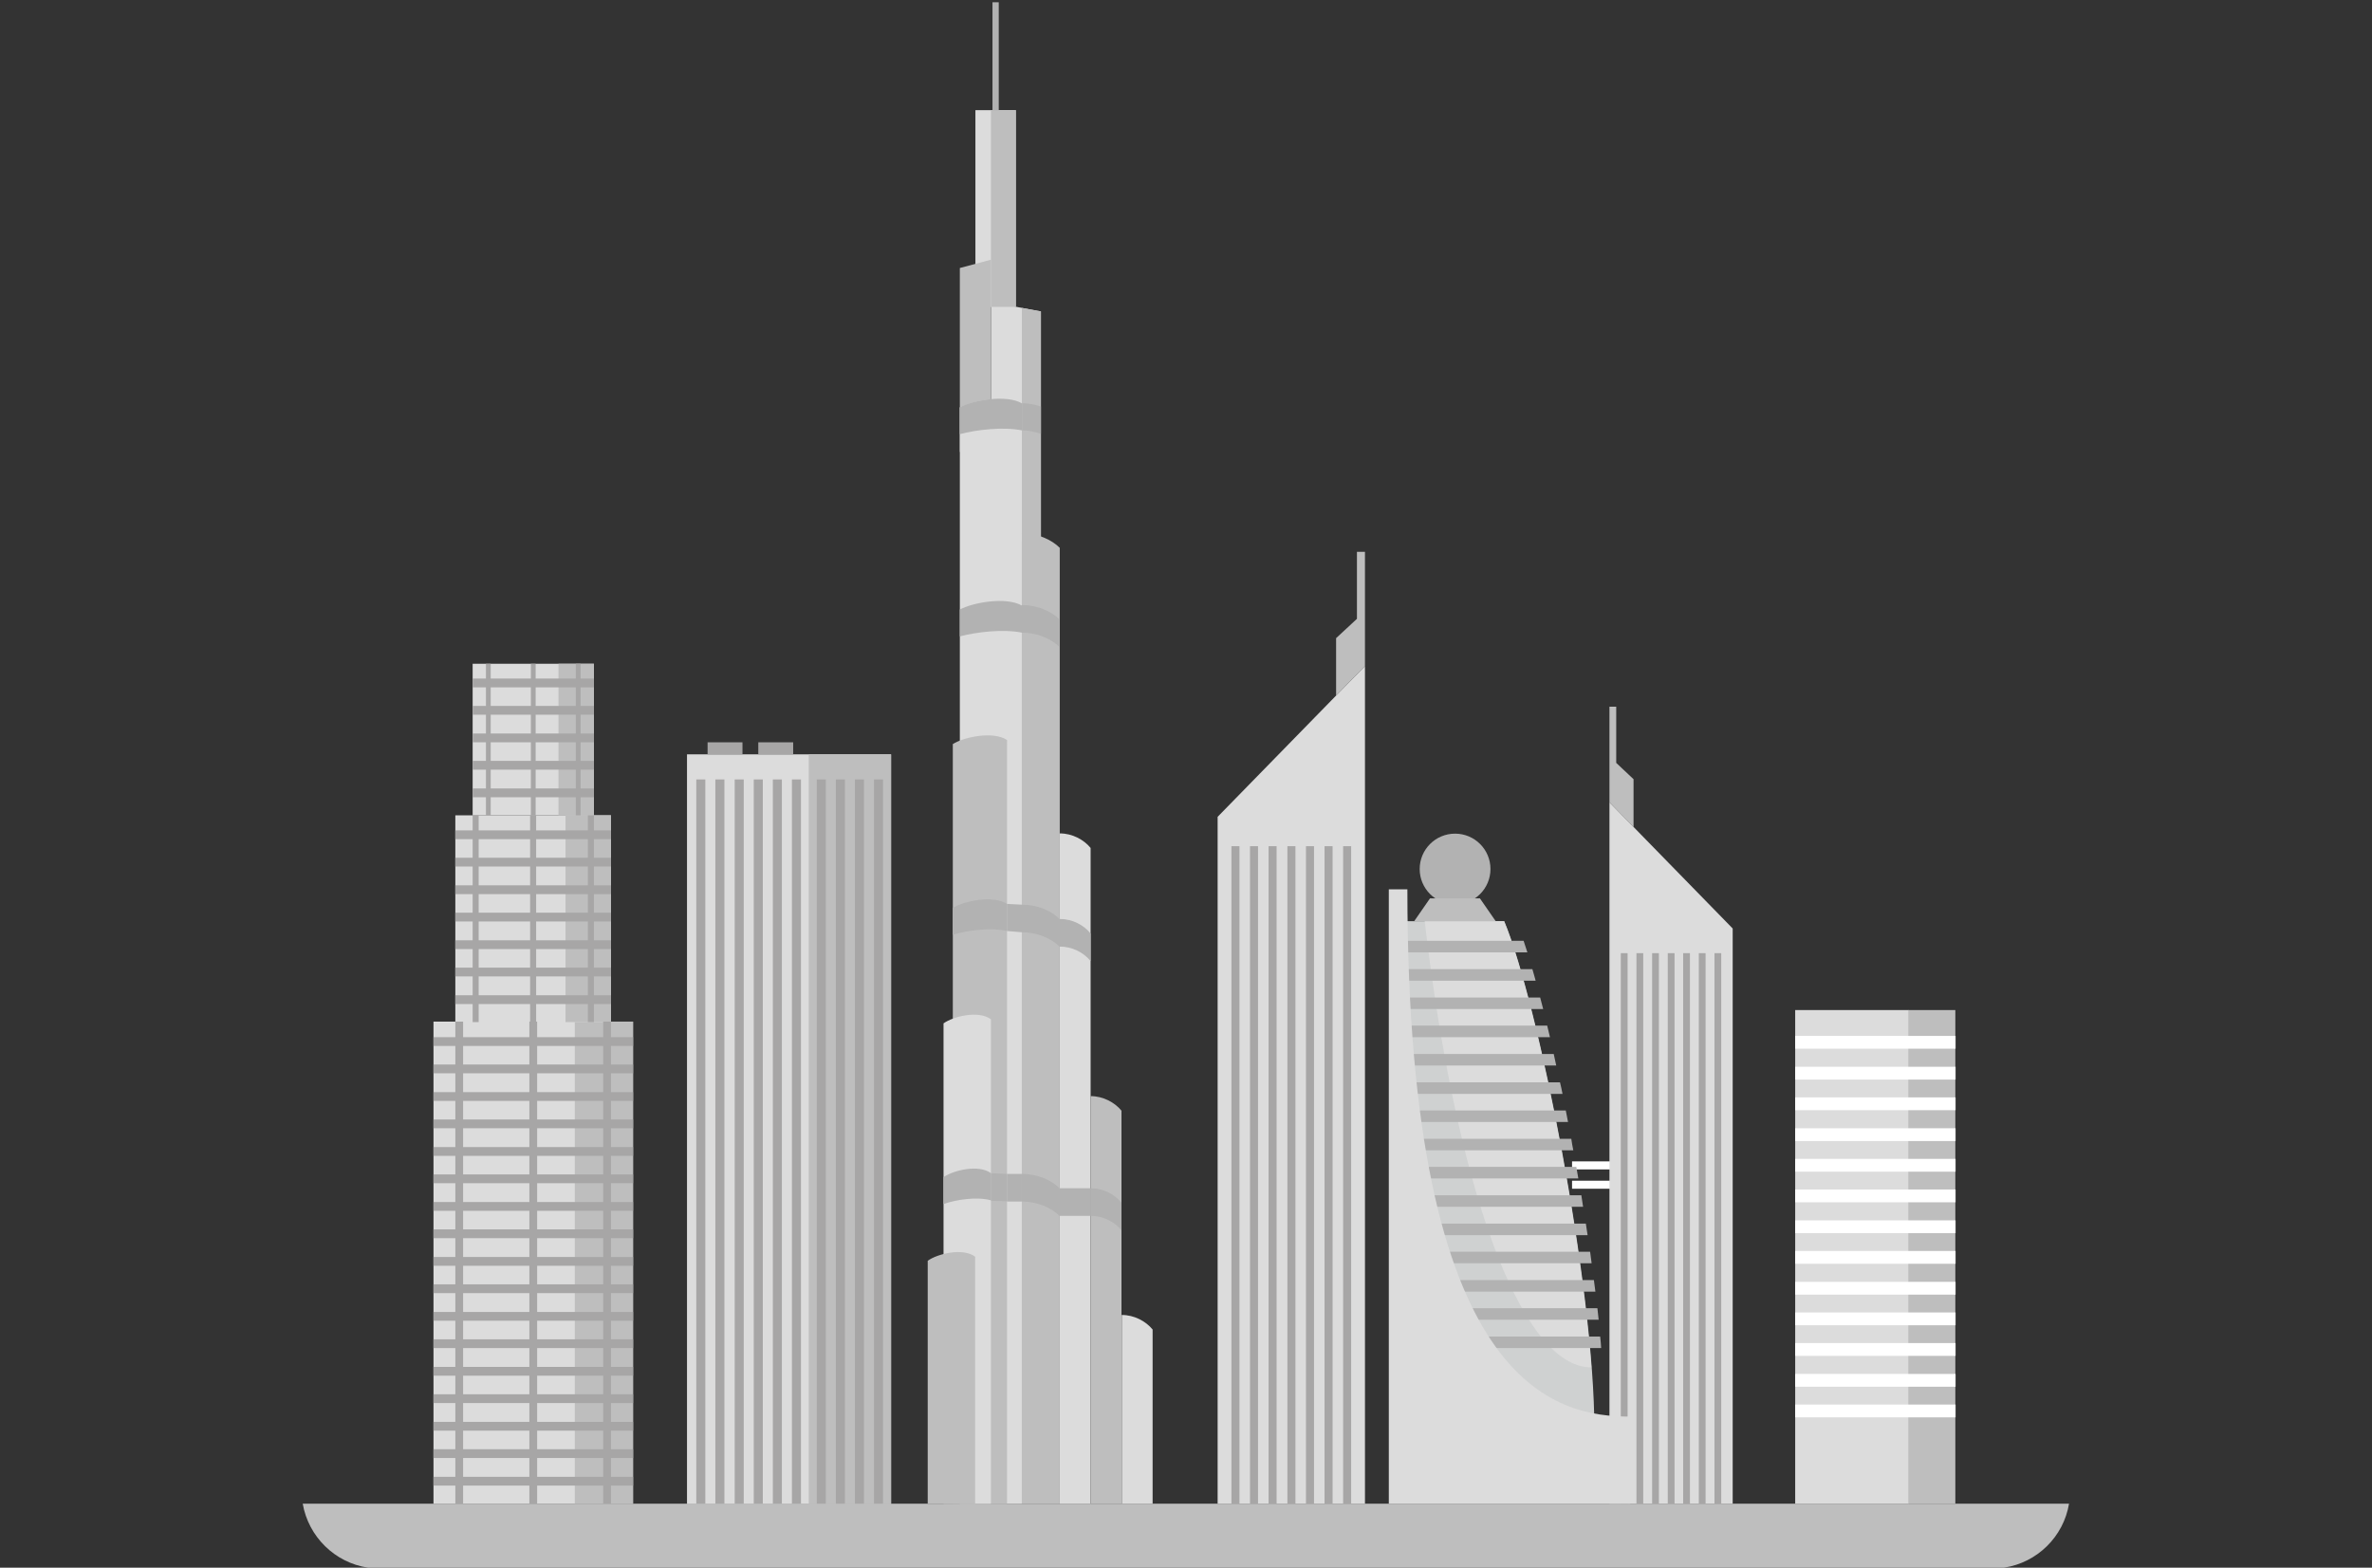 <?xml version="1.0" encoding="utf-8"?>
<!-- Generator: Adobe Illustrator 26.2.1, SVG Export Plug-In . SVG Version: 6.00 Build 0)  -->
<svg version="1.1" id="Layer_1" xmlns="http://www.w3.org/2000/svg" xmlns:xlink="http://www.w3.org/1999/xlink" x="0px" y="0px"
	 viewBox="0 0 94.5 62.47" style="enable-background:new 0 0 94.5 62.47;" xml:space="preserve">
<rect x="0" y="0" width="94.5" height="62.47" fill="#333333" stroke="none"/>
<style type="text/css">
	.st0{display:none;fill:#062542;}
	.st1{fill:#4C4E52;}
	.st2{opacity:0.62;fill:#193059;}
	.st3{opacity:0.59;fill:url(#SVGID_00000032641438496485347180000010423181559474874792_);}
	.st4{fill-rule:evenodd;clip-rule:evenodd;fill:#FFFFFF;}
	.st5{fill:#FFFFFF;}
	.st6{fill:#EB1C24;}
	.st7{fill:none;stroke:#888888;stroke-width:0.5;stroke-miterlimit:10;}
	.st8{fill:#1A222B;}
	.st9{fill:#151C23;}
	.st10{fill:#252E3A;}
	.st11{fill:none;stroke:#FFFFFF;stroke-width:0.5;stroke-miterlimit:10;}
	.st12{fill:#1399D5;}
	.st13{fill:none;stroke:#1399D5;stroke-width:0.75;stroke-miterlimit:10;}
	.st14{opacity:0.59;fill:url(#SVGID_00000167394213013381047740000006874379695725276057_);}
	.st15{opacity:0.59;fill:url(#SVGID_00000003107301080455018550000014494216176858067090_);}
	.st16{fill:#1CA2FC;}
	.st17{fill:none;stroke:#193059;stroke-width:5;stroke-linecap:round;stroke-miterlimit:10;}
	.st18{fill:#FF8F3D;}
	.st19{fill:#F27820;}
	.st20{fill:none;stroke:#FFC20C;stroke-width:1.044;stroke-miterlimit:10;}
	.st21{fill:#FFBE55;}
	.st22{fill:none;stroke:#FFBE55;stroke-width:1.044;stroke-miterlimit:10;}
	.st23{fill:none;stroke:#BEBEBE;stroke-width:0.246;stroke-miterlimit:10;}
	.st24{fill:#BEBEBE;}
	.st25{fill:#DCDCDC;}
	.st26{fill:#FFFFFF;stroke:#BEBEBE;stroke-width:1.451;stroke-miterlimit:10;}
	.st27{fill:none;stroke:#BEBEBE;stroke-width:1.451;stroke-miterlimit:10;}
	.st28{fill:none;stroke:#BEBEBE;stroke-width:1.016;stroke-miterlimit:10;}
	.st29{fill:none;stroke:#DCDCDC;stroke-width:1.451;stroke-miterlimit:10;}
	.st30{opacity:0.33;fill:none;stroke:#3B3737;stroke-width:0.51;stroke-miterlimit:10;}
	.st31{fill:none;stroke:#BEBEBE;stroke-width:1.53;stroke-linecap:round;stroke-miterlimit:10;}
	.st32{fill:none;stroke:#BEBEBE;stroke-width:0.117;stroke-miterlimit:10;}
	.st33{fill:#FFFFFF;stroke:#BEBEBE;stroke-width:0.686;stroke-miterlimit:10;}
	.st34{fill:none;stroke:#BEBEBE;stroke-width:0.686;stroke-miterlimit:10;}
	.st35{fill:none;stroke:#BEBEBE;stroke-width:0.48;stroke-miterlimit:10;}
	.st36{fill:none;stroke:#DCDCDC;stroke-width:0.686;stroke-miterlimit:10;}
	.st37{opacity:0.33;fill:none;stroke:#3B3737;stroke-width:0.241;stroke-miterlimit:10;}
	.st38{fill:none;stroke:#BEBEBE;stroke-width:0.723;stroke-linecap:round;stroke-miterlimit:10;}
	.st39{fill:url(#SVGID_00000137114892514852127560000012692051905835189920_);}
	.st40{opacity:0.4;fill:url(#SVGID_00000047771819293449592320000000885652373202965161_);}
	.st41{fill:#6D6E71;}
	.st42{fill:#E5E6E7;}
	.st43{opacity:0.2;fill:#A6A8AB;}
	.st44{fill:url(#SVGID_00000017476366183148732380000006383990335995180977_);}
	.st45{opacity:0.2;fill:#D0D2D3;}
	.st46{opacity:0.8;}
	.st47{fill:#959595;}
	.st48{fill:#6C655B;}
	.st49{opacity:0.9;fill:#959595;}
	.st50{opacity:0.8;fill:#959595;}
	.st51{fill:#D0D2D3;}
	.st52{opacity:0.7;}
	.st53{opacity:0.3;}
	.st54{fill:url(#SVGID_00000137833794881913195530000008128955254549985713_);}
	.st55{fill:url(#SVGID_00000121269488614012189090000008728391435467884479_);}
	.st56{fill:url(#SVGID_00000000184830492987409490000009187567397566280861_);}
	.st57{fill:url(#SVGID_00000093891919962807760140000001162418309058519461_);}
	.st58{fill:url(#SVGID_00000003784013945298729680000010302064835137406636_);}
	.st59{fill:url(#SVGID_00000052800995273397243380000013977111591752669369_);}
	.st60{fill:url(#SVGID_00000126297551463434610380000000608641672662746557_);}
	.st61{fill:url(#SVGID_00000137115121370679126500000006434511108614235268_);}
	.st62{fill:url(#SVGID_00000065756398271957762160000017894466210618603687_);}
	.st63{fill:url(#SVGID_00000021797664112026017450000015139183832739394949_);}
	.st64{fill:url(#SVGID_00000152254888784294628870000008112866037636299697_);}
	.st65{fill:url(#SVGID_00000083780759089266478490000000219387223584074397_);}
	.st66{fill:url(#SVGID_00000041980702120804463010000010829614361325777045_);}
	.st67{fill:url(#SVGID_00000044178894342811165520000001095569994801696433_);}
	.st68{fill:url(#SVGID_00000123442429154669967330000000991003266109610883_);}
	.st69{fill:url(#SVGID_00000105421453347651819630000013404575137630917513_);}
	.st70{fill:url(#SVGID_00000109729816192948961010000000099508756485194152_);}
	.st71{fill:url(#SVGID_00000134229608269928147530000009921907160341324422_);}
	.st72{fill:url(#SVGID_00000026854653822648654550000008065805636941630604_);}
	.st73{fill:url(#SVGID_00000147942549068625556000000011555680243550864513_);}
	.st74{fill:url(#SVGID_00000155841111899008079180000015542835690038926211_);}
	.st75{fill:url(#SVGID_00000168795624740324466330000011378675789132460710_);}
	.st76{fill:url(#SVGID_00000160879833512506692020000004569955823965239479_);}
	.st77{fill:url(#SVGID_00000031927776901838492730000009284915407314260371_);}
	.st78{fill:url(#SVGID_00000146465560429940272010000000821176515159760820_);}
	.st79{fill:url(#SVGID_00000139288108408559863590000014341157403850644644_);}
	.st80{fill:url(#SVGID_00000047041190825484477850000014065429431513768326_);}
	.st81{fill:url(#SVGID_00000000199557917169315550000011907778710171204267_);}
	.st82{fill:url(#SVGID_00000133493316969900979240000002811910248816031418_);}
	.st83{fill:url(#SVGID_00000127726599449021212730000006739281950889131913_);}
	.st84{fill:url(#SVGID_00000105387464293995192000000013159768564255390357_);}
	.st85{fill:url(#SVGID_00000095321041915597270420000003772921743063295652_);}
	.st86{fill:url(#SVGID_00000002344424348736750600000005796329063490375310_);}
	.st87{fill:url(#SVGID_00000148631379043843914480000002871885685212866724_);}
	.st88{fill:url(#SVGID_00000152950200410400882950000006918453616674077313_);}
	.st89{fill:url(#SVGID_00000165212972207202709570000017665296682637553845_);}
	.st90{fill:url(#SVGID_00000097478189507080905390000012180491695416596612_);}
	.st91{fill:url(#SVGID_00000045615348915146385540000018380631475900683418_);}
	.st92{fill:url(#SVGID_00000019642490185421701960000010687561538931002536_);}
	.st93{fill:url(#SVGID_00000145752455148764355760000002245204338310568849_);}
	.st94{fill:url(#SVGID_00000044138925935863061750000014555930498386326664_);}
	.st95{fill:url(#SVGID_00000177483170907303271790000016347009295434919057_);}
	.st96{fill:url(#SVGID_00000107562058568846533410000001188558305082555027_);}
	.st97{fill:url(#SVGID_00000141453995052153798880000001497335207652460469_);}
	.st98{fill:url(#SVGID_00000024000748901728053030000015083606961285170087_);}
	.st99{fill:url(#SVGID_00000129900786787684837320000014227694977976220081_);}
	.st100{fill:url(#SVGID_00000089553526554876988770000018063524812793524107_);}
	.st101{fill:url(#SVGID_00000121237957321282409740000013927525163122376110_);}
	.st102{fill:url(#SVGID_00000078753993993263601240000004102892751195241148_);}
	.st103{fill:url(#SVGID_00000043445763108440362800000007783836842191901370_);}
	.st104{fill:url(#SVGID_00000101794318874006558480000009975655131424005787_);}
	.st105{fill:url(#SVGID_00000025425449718528990720000009165893993674267818_);}
	.st106{fill:url(#SVGID_00000144331935150827602930000016088807216479315851_);}
	.st107{fill:url(#SVGID_00000158025082819170995090000004144983071361464488_);}
	.st108{fill:url(#SVGID_00000145740090075452864770000008548080636562727587_);}
	.st109{fill:url(#SVGID_00000093143117096076408820000008450556986368954296_);}
	.st110{fill:url(#SVGID_00000097499056285414759380000004159906033604667829_);}
	.st111{opacity:0.4;fill:url(#SVGID_00000008121964649770150840000004342591735125440682_);}
	.st112{fill:url(#SVGID_00000178917425853988329760000000200381758244661165_);}
	.st113{fill:url(#SVGID_00000008852656118899829610000005102128626316129709_);}
	.st114{fill:url(#SVGID_00000070089356628773302430000007900984434823895938_);}
	.st115{fill:url(#SVGID_00000057113702166366666670000004403593848723585976_);}
	.st116{fill:url(#SVGID_00000052103607957721649390000011012725917561745815_);}
	.st117{fill:url(#SVGID_00000144311710447121867690000011569027080632454290_);}
	.st118{fill:url(#SVGID_00000102505662148012112780000014074047853564228993_);}
	.st119{fill:url(#SVGID_00000109012096580331865430000005590552853498444946_);}
	.st120{fill:url(#SVGID_00000101093640519773005140000008932252508460282792_);}
	.st121{fill:url(#SVGID_00000085958069101088613000000007173187316325266318_);}
	.st122{fill:url(#SVGID_00000094613149817610296340000014389423536706948253_);}
	.st123{fill:url(#SVGID_00000008840129239449725190000000454461307911606421_);}
	.st124{fill:url(#SVGID_00000143608574653121018360000011606167746395871151_);}
	.st125{fill:url(#SVGID_00000054263678770919135840000013128128570947995785_);}
	.st126{fill:url(#SVGID_00000042736872580202128380000010510346658082299556_);}
	.st127{fill:url(#SVGID_00000083069143318644490750000011234945288107507617_);}
	.st128{fill:url(#SVGID_00000139287741778903326040000013144034665110710149_);}
	.st129{fill:url(#SVGID_00000124844179195950289740000006717798036393247884_);}
	.st130{fill:url(#SVGID_00000160903426519162283310000007824358536983258285_);}
	.st131{fill:url(#SVGID_00000044170359730161508500000004563848223982046337_);}
	.st132{fill:url(#SVGID_00000044141205133468634410000008174594735956332933_);}
	.st133{fill:url(#SVGID_00000159445897742124689570000004930825950190888637_);}
	.st134{fill:url(#SVGID_00000161607334095684522850000015029611928258312338_);}
	.st135{fill:url(#SVGID_00000106840172234675211390000006718200983174204295_);}
	.st136{fill:url(#SVGID_00000049194170074305175290000002932144870826453438_);}
	.st137{fill:url(#SVGID_00000062178508135322771370000001727928684881248139_);}
	.st138{fill:url(#SVGID_00000147934923512186926930000009892804728592755848_);}
	.st139{fill:url(#SVGID_00000121244442134919045140000000456000271365423781_);}
	.st140{fill:url(#SVGID_00000168803679249432152980000013227902401211140031_);}
	.st141{fill:url(#SVGID_00000028294664915686459090000015700380553664121789_);}
	.st142{fill:url(#SVGID_00000026874296656612834500000006293554885961915807_);}
	.st143{fill:url(#SVGID_00000157288141607329365740000018268810294451552441_);}
	.st144{fill:url(#SVGID_00000132772498533825656700000014182561406612188840_);}
	.st145{fill:url(#SVGID_00000110453578324244185850000013651407908253026213_);}
	.st146{fill:url(#SVGID_00000104705570565777941790000000873091107289721742_);}
	.st147{fill:url(#SVGID_00000143577544544930080800000017213836391022295702_);}
	.st148{fill:url(#SVGID_00000029019059694157104870000000706291837639028923_);}
	.st149{fill:url(#SVGID_00000183212901763494455390000000523704064144567730_);}
	.st150{fill:url(#SVGID_00000047742094436642922250000007455858724459936930_);}
	.st151{fill:url(#SVGID_00000031206578163596760760000005524933430554763455_);}
	.st152{fill:url(#SVGID_00000118361698389740647370000007155149742874817666_);}
	.st153{fill:url(#SVGID_00000103949869359183741010000004740126714964609419_);}
	.st154{fill:url(#SVGID_00000031175959774513559030000011439518943656836535_);}
	.st155{fill:url(#SVGID_00000166650575510370169480000006837173621944585632_);}
	.st156{fill:url(#SVGID_00000007397696807413438690000011887685007962609068_);}
	.st157{fill:url(#SVGID_00000026846766447923043370000005354361409003530646_);}
	.st158{fill:url(#SVGID_00000038399227484669408920000007892657235501493932_);}
	.st159{fill:url(#SVGID_00000091735682855512452710000015488378833661743530_);}
	.st160{fill:url(#SVGID_00000035497985410223832910000000883651818383551873_);}
	.st161{fill:url(#SVGID_00000087404969707349644600000016886903512528333209_);}
	.st162{fill:url(#SVGID_00000097491581834483660800000016138920220056601788_);}
	.st163{fill:url(#SVGID_00000121265053439090471350000008179758213377490870_);}
	.st164{fill:url(#SVGID_00000025414281708246027310000012287112163776983983_);}
	.st165{fill:url(#SVGID_00000070119969400224077250000007185094121415705764_);}
	.st166{fill:url(#SVGID_00000075147908286264494010000003686273999549411248_);}
	.st167{fill:url(#SVGID_00000081642193318852360690000006062627124573579928_);}
	.st168{fill:url(#SVGID_00000071553011918451819040000005002652991521408932_);}
	.st169{opacity:0.23;fill:#FFFFFF;}
	.st170{fill:#BEC1C3;}
	.st171{fill:#D0D1D2;}
	.st172{fill:url(#SVGID_00000020365306381362761930000007197066648584013441_);}
	.st173{fill:url(#SVGID_00000010282576572119216110000007170725758744552626_);}
	.st174{fill:url(#SVGID_00000157309537926551395550000017871396748413973409_);}
	.st175{fill:url(#SVGID_00000052100396981213835670000012923521863293294003_);}
	.st176{fill:url(#SVGID_00000072963593753996396120000010243696865687831463_);}
	.st177{fill:url(#SVGID_00000134968559477192632270000000607186544370301873_);}
	.st178{opacity:0.5;fill:#DCDCDC;}
	.st179{fill:url(#SVGID_00000177464472381938955860000008412747318724425091_);}
	.st180{fill:url(#SVGID_00000158015614510524904580000000829531144994845318_);}
	.st181{fill:url(#SVGID_00000163770149970764881790000002590949473475060669_);}
	.st182{fill:url(#SVGID_00000096741334558260734470000014959636898197146502_);}
	.st183{fill:url(#SVGID_00000096767488327699713810000005002597697049938348_);}
	.st184{fill:url(#SVGID_00000176727296728821727190000012493668894775945402_);}
	.st185{fill:none;stroke:#BEBEBE;stroke-width:1.286;stroke-miterlimit:10;}
	.st186{fill:none;stroke:#BEBEBE;stroke-width:0.59;stroke-miterlimit:10;}
	.st187{fill:none;stroke:#DCDCDC;stroke-width:1.334;stroke-miterlimit:10;}
	.st188{fill:none;stroke:#DCDCDC;stroke-width:0.613;stroke-miterlimit:10;}
	.st189{fill:#ECEBEA;}
	.st190{fill:none;stroke:#CBCBCB;stroke-miterlimit:10;}
	.st191{fill:#5CC000;}
	.st192{fill:#193059;}
	.st193{fill:#139AD6;}
	.st194{fill:#45B5E3;}
	.st195{fill:#333F48;}
	.st196{fill:#63676B;}
	.st197{fill:#A6A7A8;}
	.st198{fill:#9ACAE9;}
	.st199{fill:#CFD0CE;}
	.st200{fill:#C22036;}
	.st201{fill:#F37820;}
	.st202{fill:#062542;}
	.st203{fill:#4585C5;}
	.st204{fill:#212222;}
	.st205{fill:#FFC30C;}
	.st206{fill:#E31E26;}
	.st207{fill:#49174D;}
	.st208{fill:#FDE428;}
	.st209{fill:#86BC40;}
	.st210{fill:#A7A6A6;}
	.st211{fill:#B2B2B2;}
	.st212{fill:#CFD1D1;}
</style>
<g>
	<rect x="30.78" y="57.93" class="st5" width="1.62" height="0.67"/>
	<rect x="29.03" y="57.93" class="st5" width="1.62" height="0.67"/>
	<rect x="30.78" y="56.31" class="st5" width="1.62" height="0.67"/>
	<rect x="29.03" y="56.31" class="st5" width="1.62" height="0.67"/>
	<g>
		<g>
			<path class="st24" d="M82.43,59.92c-0.22,1.32-1.27,2.35-2.59,2.55H14.66c-1.32-0.2-2.37-1.23-2.6-2.55H82.43z"/>
		</g>
	</g>
	<rect x="62.63" y="46.28" class="st5" width="4.01" height="0.32"/>
	<rect x="62.63" y="47.05" class="st5" width="4.01" height="0.32"/>
	<g>
		<rect x="27.37" y="30.06" class="st25" width="8.13" height="29.87"/>
		<rect x="32.22" y="30.06" class="st24" width="3.28" height="29.87"/>
		<rect x="27.74" y="31.06" class="st210" width="0.36" height="28.86"/>
		<rect x="28.5" y="31.06" class="st210" width="0.36" height="28.86"/>
		<rect x="29.27" y="31.06" class="st210" width="0.36" height="28.86"/>
		<rect x="30.03" y="31.06" class="st210" width="0.36" height="28.86"/>
		<rect x="30.79" y="31.06" class="st210" width="0.36" height="28.86"/>
		<rect x="31.55" y="31.06" class="st210" width="0.36" height="28.86"/>
		<rect x="32.54" y="31.06" class="st210" width="0.36" height="28.86"/>
		<rect x="33.3" y="31.06" class="st210" width="0.36" height="28.86"/>
		<rect x="34.06" y="31.06" class="st210" width="0.36" height="28.86"/>
		<rect x="34.82" y="31.06" class="st210" width="0.36" height="28.86"/>
		<rect x="28.19" y="29.58" class="st210" width="1.39" height="0.48"/>
		<rect x="30.21" y="29.58" class="st210" width="1.39" height="0.48"/>
		<rect x="71.52" y="40.25" class="st25" width="4.53" height="19.67"/>
		<rect x="76.04" y="40.25" class="st24" width="1.86" height="19.67"/>
		<rect x="71.52" y="41.28" class="st5" width="6.39" height="0.51"/>
		<rect x="71.52" y="42.51" class="st5" width="6.39" height="0.51"/>
		<rect x="71.52" y="43.73" class="st5" width="6.39" height="0.51"/>
		<rect x="71.52" y="44.96" class="st5" width="6.39" height="0.51"/>
		<rect x="71.52" y="46.18" class="st5" width="6.39" height="0.51"/>
		<rect x="71.52" y="47.4" class="st5" width="6.39" height="0.51"/>
		<rect x="71.52" y="48.63" class="st5" width="6.39" height="0.51"/>
		<rect x="71.52" y="49.85" class="st5" width="6.39" height="0.51"/>
		<rect x="71.52" y="51.08" class="st5" width="6.39" height="0.51"/>
		<rect x="71.52" y="52.3" class="st5" width="6.39" height="0.51"/>
		<rect x="71.52" y="53.52" class="st5" width="6.39" height="0.51"/>
		<rect x="71.52" y="54.75" class="st5" width="6.39" height="0.51"/>
		<rect x="71.52" y="55.97" class="st5" width="6.39" height="0.51"/>
		<polygon class="st25" points="41.47,21.58 39.48,21.58 39.48,12.04 41.47,12.41 		"/>
		<rect x="38.86" y="4.39" class="st25" width="1.61" height="7.84"/>
		<rect x="39.48" y="4.39" class="st24" width="0.99" height="7.84"/>
		<polygon class="st24" points="39.48,18.01 38.24,18.01 38.24,10.68 39.48,10.35 		"/>
		<path class="st25" d="M40.71,59.92h-2.47V16.24c0.51-0.28,1.84-0.53,2.47-0.16V59.92z"/>
		<path class="st24" d="M40.71,59.92h1.51V21.83c-0.33-0.33-0.89-0.58-1.51-0.58V59.92z"/>
		<path class="st25" d="M42.22,59.92h1.23V33.79c-0.27-0.33-0.73-0.58-1.23-0.58V59.92z"/>
		<path class="st24" d="M43.45,59.92h1.23V44.26c-0.27-0.33-0.73-0.58-1.23-0.58V59.92z"/>
		<path class="st25" d="M44.69,59.92h1.23v-6.94c-0.27-0.33-0.73-0.58-1.23-0.58V59.92z"/>
		<path class="st24" d="M40.12,59.92h-2.16V29.65c0.44-0.28,1.61-0.53,2.16-0.16V59.92z"/>
		<path class="st25" d="M39.48,59.92h-1.89V40.78c0.39-0.28,1.41-0.53,1.89-0.16V59.92z"/>
		<path class="st24" d="M38.85,59.92h-1.89v-9.68c0.39-0.28,1.41-0.53,1.89-0.16V59.92z"/>
		<rect x="39.54" y="0.09" class="st211" width="0.25" height="4.31"/>
		<polygon class="st24" points="40.71,21.58 41.47,21.58 41.47,12.41 40.71,12.27 		"/>
		<g>
			<path class="st211" d="M40.71,17.15v-1.08c-0.63-0.36-1.96-0.12-2.47,0.16v1.07C38.92,17.12,39.97,17,40.71,17.15z"/>
			<path class="st211" d="M40.71,25.21v-1.08c-0.63-0.36-1.96-0.12-2.47,0.16v1.07C38.92,25.18,39.97,25.06,40.71,25.21z"/>
			<path class="st211" d="M40.71,24.11v1.1c0.61,0,1.17,0.24,1.51,0.58v-1.1C41.89,24.36,41.33,24.11,40.71,24.11z"/>
			<path class="st211" d="M40.71,36.05v1.1c0.61,0,1.17,0.24,1.51,0.58v-1.1C41.89,36.29,41.33,36.05,40.71,36.05z"/>
			<path class="st211" d="M40.12,37.1v-1.08c-0.55-0.36-1.71-0.12-2.16,0.16v1.07C38.55,37.07,39.48,36.95,40.12,37.1z"/>
			<polygon class="st211" points="40.71,37.15 40.12,37.1 40.12,36.02 40.71,36.05 			"/>
			<path class="st211" d="M40.71,46.78v1.1c0.61,0,1.17,0.24,1.51,0.58v-1.1C41.89,47.02,41.33,46.78,40.71,46.78z"/>
			<path class="st211" d="M43.45,47.35v1.1c0.5,0,0.96,0.24,1.23,0.58v-1.1C44.41,47.59,43.96,47.35,43.45,47.35z"/>
			<path class="st211" d="M42.22,36.62v1.1c0.5,0,0.96,0.24,1.23,0.58v-1.1C43.18,36.86,42.72,36.62,42.22,36.62z"/>
			<path class="st211" d="M39.48,47.83v-1.08c-0.48-0.36-1.5-0.12-1.89,0.16v1.07C38.1,47.8,38.91,47.68,39.48,47.83z"/>
			<rect x="40.12" y="46.78" class="st211" width="0.59" height="1.1"/>
			<polygon class="st211" points="40.12,47.87 39.48,47.85 39.48,46.75 40.12,46.78 			"/>
			<rect x="42.22" y="47.35" class="st211" width="1.23" height="1.1"/>
			<path class="st211" d="M41.47,16.2c-0.23-0.08-0.49-0.13-0.75-0.13v1.08c0.27,0,0.52,0.06,0.75,0.14V16.2z"/>
		</g>
		<polygon class="st25" points="48.51,32.55 48.51,59.92 54.38,59.92 54.38,26.54 		"/>
		<g>
			<rect x="49.06" y="33.72" class="st210" width="0.32" height="26.2"/>
			<rect x="49.8" y="33.72" class="st210" width="0.32" height="26.2"/>
			<rect x="50.54" y="33.72" class="st210" width="0.32" height="26.2"/>
			<rect x="51.29" y="33.72" class="st210" width="0.32" height="26.2"/>
			<rect x="52.03" y="33.72" class="st210" width="0.32" height="26.2"/>
			<rect x="52.77" y="33.72" class="st210" width="0.32" height="26.2"/>
			<rect x="53.51" y="33.72" class="st210" width="0.32" height="26.2"/>
		</g>
		<polygon class="st24" points="54.38,26.54 54.38,21.99 54.06,21.99 54.06,24.66 53.23,25.43 53.23,27.72 		"/>
		<polygon class="st25" points="69.03,37 69.03,59.92 64.12,59.92 64.12,31.97 		"/>
		<g>
			
				<rect x="68.31" y="37.98" transform="matrix(-1 -1.224647e-16 1.224647e-16 -1 136.884 97.903)" class="st210" width="0.27" height="21.94"/>
			
				<rect x="67.69" y="37.98" transform="matrix(-1 -1.224647e-16 1.224647e-16 -1 135.64 97.903)" class="st210" width="0.27" height="21.94"/>
			
				<rect x="67.07" y="37.98" transform="matrix(-1 -1.224647e-16 1.224647e-16 -1 134.397 97.903)" class="st210" width="0.27" height="21.94"/>
			
				<rect x="66.44" y="37.98" transform="matrix(-1 -1.224647e-16 1.224647e-16 -1 133.153 97.903)" class="st210" width="0.27" height="21.94"/>
			
				<rect x="65.82" y="37.98" transform="matrix(-1 -1.224647e-16 1.224647e-16 -1 131.91 97.903)" class="st210" width="0.27" height="21.94"/>
			
				<rect x="65.2" y="37.98" transform="matrix(-1 -1.224647e-16 1.224647e-16 -1 130.666 97.903)" class="st210" width="0.27" height="21.94"/>
			
				<rect x="64.58" y="37.98" transform="matrix(-1 -1.224647e-16 1.224647e-16 -1 129.423 97.903)" class="st210" width="0.27" height="21.94"/>
		</g>
		<polygon class="st24" points="64.12,31.97 64.12,28.16 64.39,28.16 64.39,30.4 65.08,31.05 65.08,32.96 		"/>
		<path class="st212" d="M55.88,36.71h4.05c1.37,3.28,3.59,14.54,3.59,20.27h-7.63V36.71z"/>
		<path class="st25" d="M63.4,54.49c-0.46-6.03-2.29-14.93-3.48-17.78h-3.16C57.97,47.08,60.52,54.49,63.4,54.49z"/>
		<g>
			<g>
				<path class="st211" d="M55.88,48.76v0.46h7.37c-0.02-0.15-0.05-0.3-0.07-0.46H55.88z"/>
				<path class="st211" d="M55.88,49.88v0.46h7.53c-0.02-0.15-0.04-0.3-0.06-0.46H55.88z"/>
				<path class="st211" d="M55.88,47.63v0.46h7.19c-0.02-0.15-0.05-0.31-0.07-0.46H55.88z"/>
				<path class="st211" d="M63.75,53.26h-7.88v0.46h7.92C63.78,53.57,63.77,53.41,63.75,53.26z"/>
				<path class="st211" d="M55.88,46.5v0.46h7c-0.03-0.15-0.05-0.31-0.08-0.46H55.88z"/>
				<path class="st211" d="M55.88,51.01v0.46h7.68c-0.02-0.15-0.04-0.3-0.06-0.46H55.88z"/>
				<path class="st211" d="M55.88,52.13v0.46h7.81c-0.02-0.15-0.03-0.3-0.05-0.46H55.88z"/>
				<path class="st211" d="M55.88,42v0.46H62c-0.03-0.15-0.07-0.31-0.1-0.46H55.88z"/>
				<path class="st211" d="M55.88,39.75v0.46h5.6c-0.04-0.15-0.08-0.31-0.12-0.46H55.88z"/>
				<path class="st211" d="M55.88,45.38v0.46h6.8c-0.03-0.15-0.06-0.31-0.08-0.46H55.88z"/>
				<path class="st211" d="M55.88,37.49v0.46h4.97c-0.05-0.16-0.1-0.31-0.15-0.46H55.88z"/>
				<path class="st211" d="M55.88,38.62v0.46h5.3c-0.04-0.16-0.09-0.31-0.13-0.46H55.88z"/>
				<path class="st211" d="M55.88,40.87v0.46h5.87c-0.04-0.15-0.07-0.31-0.11-0.46H55.88z"/>
				<path class="st211" d="M55.88,44.25v0.46h6.59c-0.03-0.15-0.06-0.31-0.09-0.46H55.88z"/>
				<path class="st211" d="M55.88,43.13v0.46h6.37c-0.03-0.15-0.06-0.31-0.1-0.46H55.88z"/>
			</g>
		</g>
		<circle class="st211" cx="57.97" cy="34.63" r="1.41"/>
		<path class="st25" d="M55.33,35.43v24.49h9.62v-3.47c-2.92,0-8.88-1.07-8.88-21.01H55.33z"/>
		<polygon class="st24" points="58.96,35.8 57.97,35.8 56.97,35.8 56.34,36.71 57.97,36.71 59.59,36.71 		"/>
		<rect x="17.27" y="40.71" class="st25" width="7.95" height="19.21"/>
		<rect x="22.9" y="40.71" class="st24" width="2.32" height="19.21"/>
		<rect x="18.14" y="32.49" class="st25" width="6.2" height="8.24"/>
		<rect x="22.53" y="32.49" class="st24" width="1.81" height="8.24"/>
		<rect x="18.83" y="26.45" class="st25" width="4.83" height="6.04"/>
		<rect x="22.25" y="26.45" class="st24" width="1.41" height="6.04"/>
		<g>
			<g>
				<rect x="18.14" y="40.71" class="st210" width="0.31" height="19.21"/>
				<rect x="21.09" y="40.71" class="st210" width="0.31" height="19.21"/>
				<rect x="24.03" y="40.71" class="st210" width="0.31" height="19.21"/>
				<rect x="17.27" y="41.33" class="st210" width="7.95" height="0.35"/>
				<rect x="17.27" y="42.42" class="st210" width="7.95" height="0.35"/>
				<rect x="17.27" y="43.52" class="st210" width="7.95" height="0.35"/>
				<rect x="17.27" y="44.61" class="st210" width="7.95" height="0.35"/>
				<rect x="17.27" y="45.71" class="st210" width="7.95" height="0.35"/>
				<rect x="17.27" y="46.8" class="st210" width="7.95" height="0.35"/>
				<rect x="17.27" y="47.9" class="st210" width="7.95" height="0.35"/>
				<rect x="17.27" y="48.99" class="st210" width="7.95" height="0.35"/>
				<rect x="17.27" y="50.09" class="st210" width="7.95" height="0.35"/>
				<rect x="17.27" y="51.18" class="st210" width="7.95" height="0.35"/>
				<rect x="17.27" y="52.28" class="st210" width="7.95" height="0.35"/>
				<rect x="17.27" y="53.37" class="st210" width="7.95" height="0.35"/>
				<rect x="17.27" y="54.47" class="st210" width="7.95" height="0.35"/>
				<rect x="17.27" y="55.56" class="st210" width="7.95" height="0.35"/>
				<rect x="17.27" y="56.66" class="st210" width="7.95" height="0.35"/>
				<rect x="17.27" y="57.75" class="st210" width="7.95" height="0.35"/>
				<rect x="17.27" y="58.85" class="st210" width="7.95" height="0.35"/>
				<rect x="18.83" y="32.49" class="st210" width="0.24" height="8.24"/>
				<rect x="21.12" y="32.49" class="st210" width="0.24" height="8.24"/>
				<rect x="23.42" y="32.49" class="st210" width="0.24" height="8.24"/>
				<rect x="18.14" y="33.09" class="st210" width="6.2" height="0.35"/>
				<rect x="18.14" y="34.18" class="st210" width="6.2" height="0.35"/>
				<rect x="18.14" y="35.28" class="st210" width="6.2" height="0.35"/>
				<rect x="18.14" y="36.37" class="st210" width="6.2" height="0.35"/>
				<rect x="18.14" y="37.47" class="st210" width="6.2" height="0.35"/>
				<rect x="18.14" y="38.56" class="st210" width="6.2" height="0.35"/>
				<rect x="18.14" y="39.66" class="st210" width="6.2" height="0.35"/>
				<rect x="19.36" y="26.45" class="st210" width="0.19" height="6.04"/>
				<rect x="21.15" y="26.45" class="st210" width="0.19" height="6.04"/>
				<rect x="22.94" y="26.45" class="st210" width="0.19" height="6.04"/>
				<rect x="18.83" y="27.04" class="st210" width="4.83" height="0.35"/>
				<rect x="18.83" y="28.13" class="st210" width="4.83" height="0.35"/>
				<rect x="18.83" y="29.23" class="st210" width="4.83" height="0.35"/>
				<rect x="18.83" y="30.32" class="st210" width="4.83" height="0.35"/>
				<rect x="18.83" y="31.42" class="st210" width="4.83" height="0.35"/>
			</g>
		</g>
	</g>
</g>
</svg>
